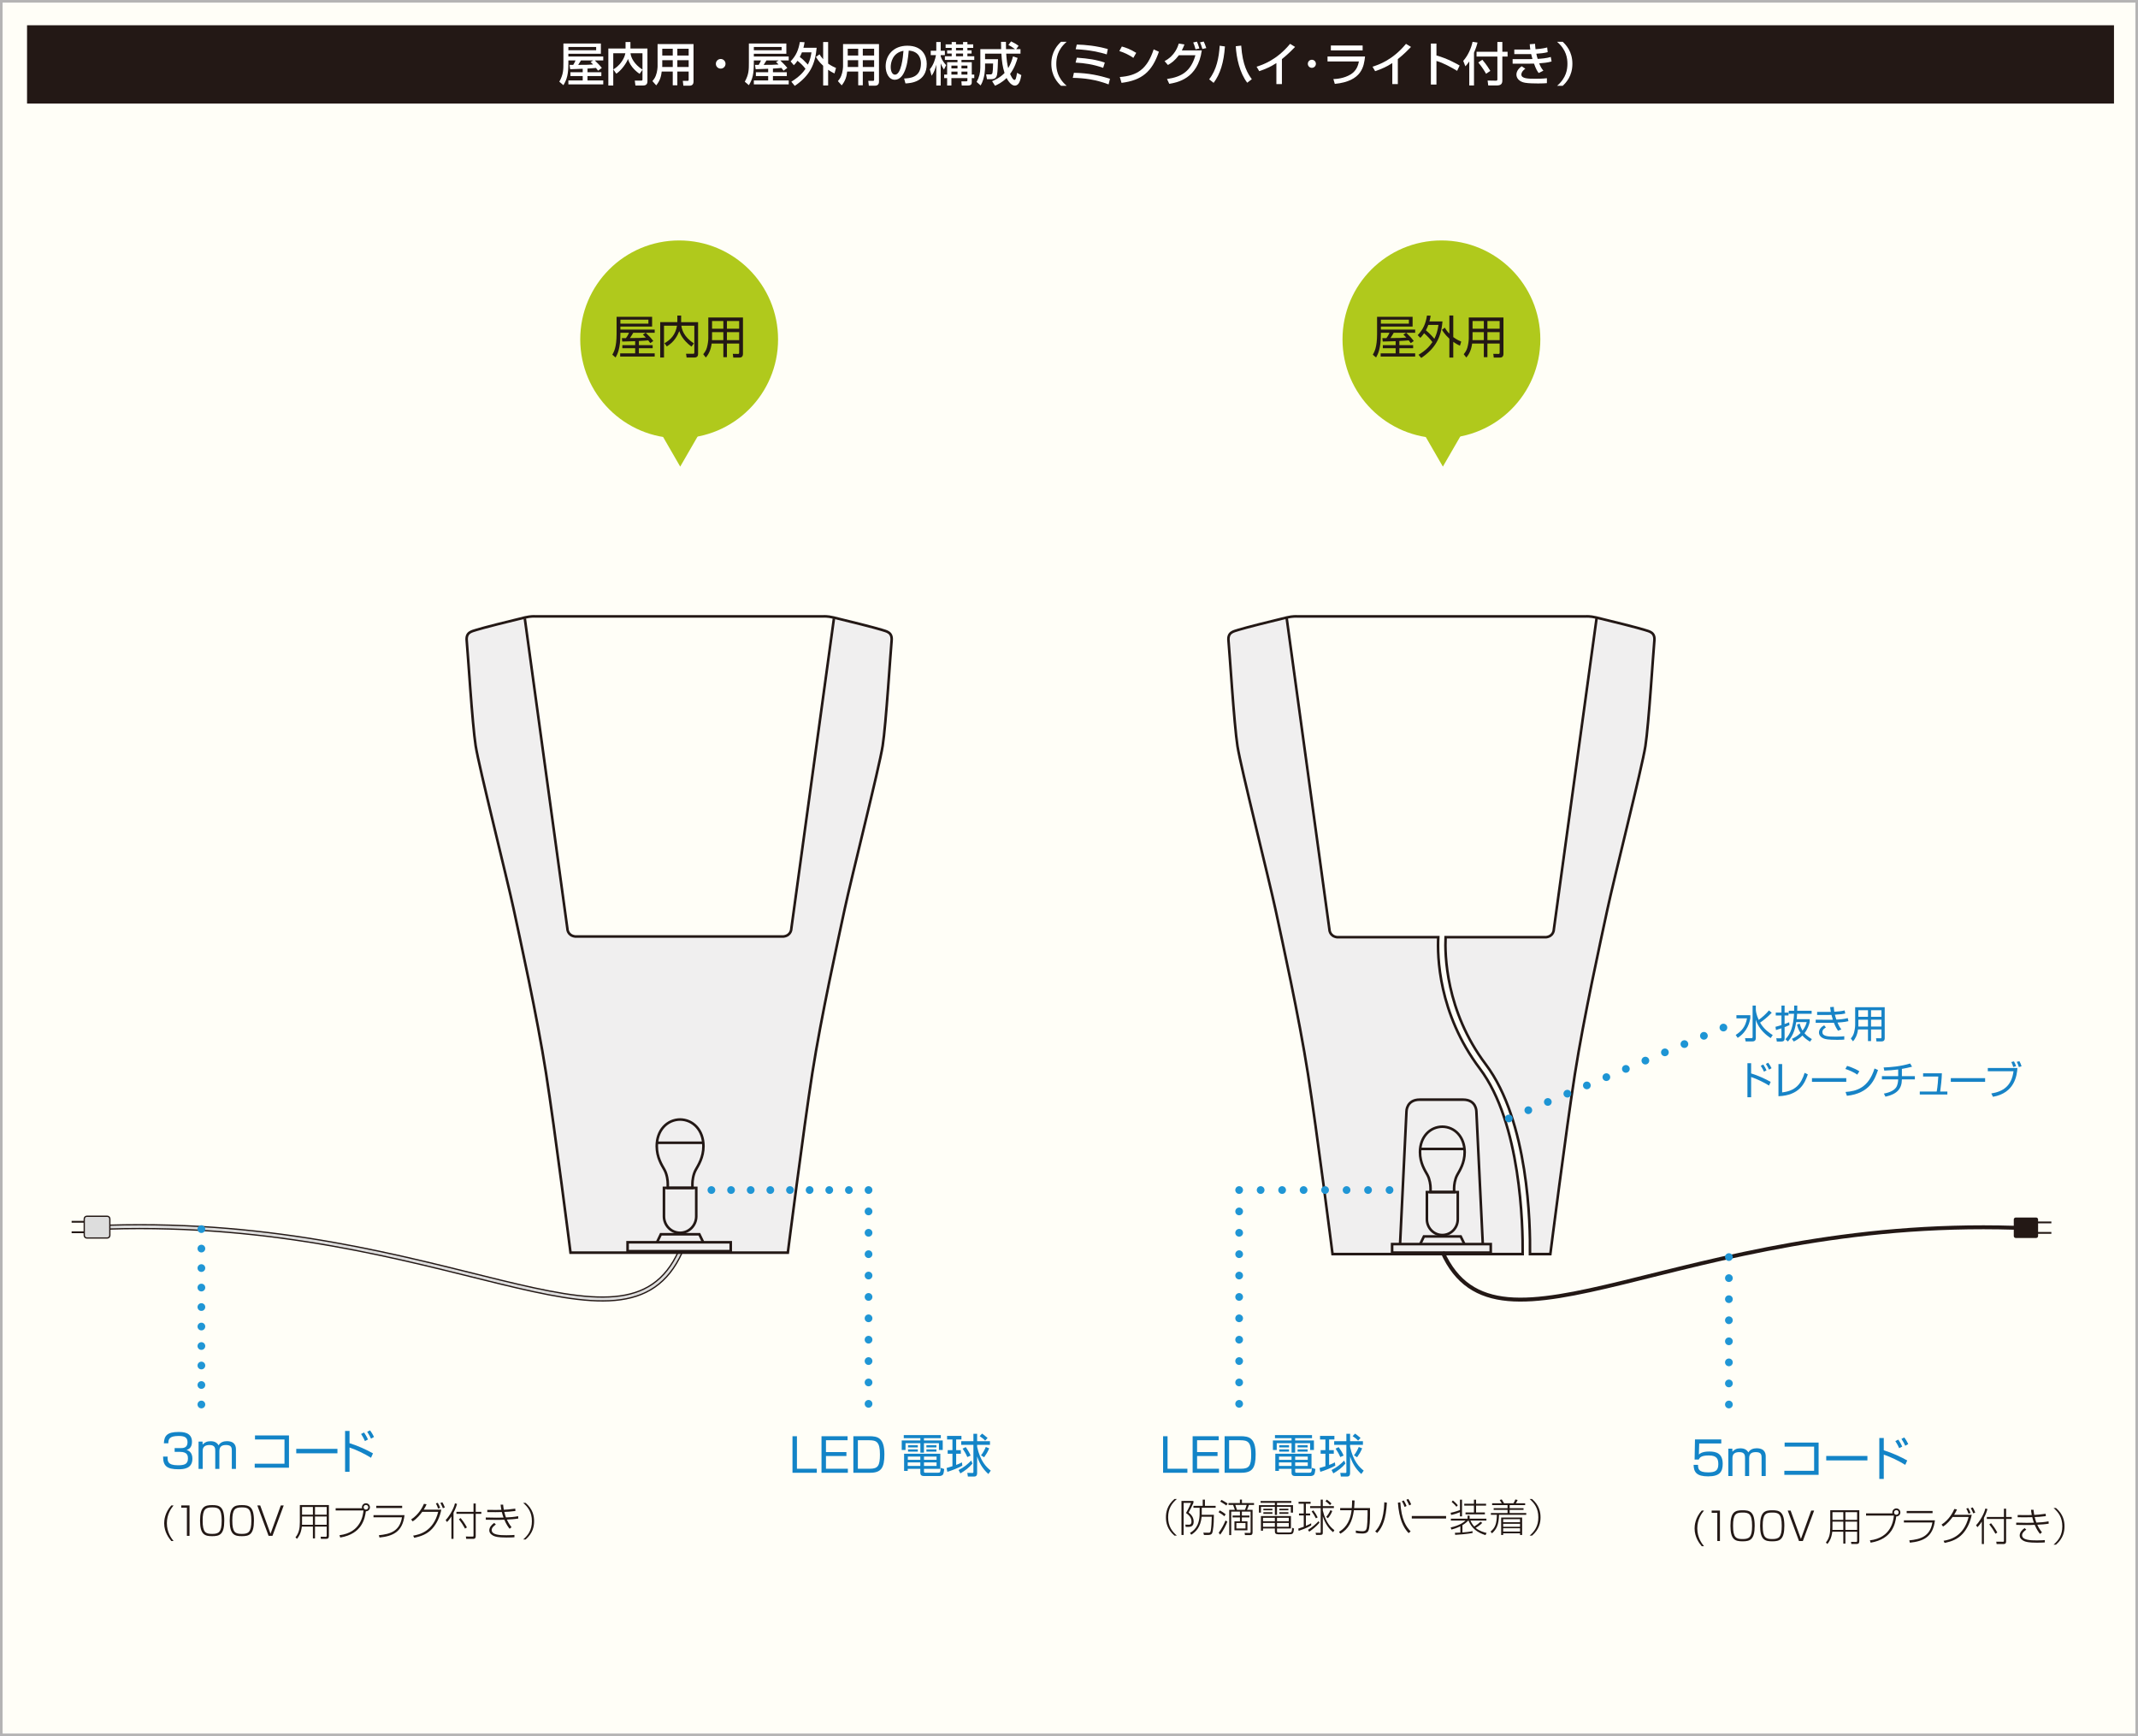 <?xml version="1.0" encoding="utf-8"?>
<!-- Generator: Adobe Illustrator 15.0.0, SVG Export Plug-In . SVG Version: 6.00 Build 0)  -->
<!DOCTYPE svg PUBLIC "-//W3C//DTD SVG 1.1//EN" "http://www.w3.org/Graphics/SVG/1.1/DTD/svg11.dtd">
<svg version="1.1" id="レイヤー_1" xmlns="http://www.w3.org/2000/svg" xmlns:xlink="http://www.w3.org/1999/xlink" x="0px"
	 y="0px" width="830px" height="674px" viewBox="0 0 830 674" enable-background="new 0 0 830 674" xml:space="preserve">
<rect x="0" y="0" width="830" height="674" fill="#333333" stroke="none"/>
<g>
	<rect x="0.5" y="0.5" fill="#FFFEF7" width="829" height="673"/>
	<path fill="#B5B4B4" d="M829,1v672H1V1H829 M830,0H0v674h830V0L830,0z"/>
</g>
<path fill="none" stroke="#231815" stroke-width="2" d="M42.032,476.404c130.759-3.973,200.473,57.502,222.147,9.461"/>
<path fill="none" stroke="#DDDDDD" d="M42.032,476.404c130.759-3.973,200.473,57.502,222.147,9.461"/>
<rect x="27.804" y="473.977" fill="#231815" width="7.602" height="0.705"/>
<rect x="27.804" y="478.041" fill="#231815" width="7.602" height="0.705"/>
<g>
	<path fill="none" stroke="#231815" stroke-miterlimit="10" d="M42.393,479.613c0,0.42-0.343,0.764-0.763,0.764h-7.913
		c-0.42,0-0.763-0.344-0.763-0.764v-6.418c0-0.42,0.343-0.764,0.763-0.764h7.913c0.42,0,0.763,0.344,0.763,0.764V479.613z"/>
	<path fill="#DDDDDD" d="M42.393,479.613c0,0.42-0.343,0.764-0.763,0.764h-7.913c-0.42,0-0.763-0.344-0.763-0.764v-6.418
		c0-0.42,0.343-0.764,0.763-0.764h7.913c0.42,0,0.763,0.344,0.763,0.764V479.613z"/>
</g>
<g>
	<path fill="#F0EFEF" d="M619.801,240.112l-16.582,120.704c0,0,0,2.652-3.01,3.029h-39.01c-0.309,6.459-0.059,28.596,15.574,49.344
		c16.633,22.076,17.348,62.199,17.189,73.68h7.9c0,0,6.07-47.779,9.537-69.938c3.477-22.137,10.008-51.684,12.6-63.826
		c2.596-12.152,13.477-55.165,14.764-63.426c1.301-8.26,3.115-37.275,3.477-40.836c0.361-3.438-1.912-3.688-3.9-4.33
		c-2.096-0.688-12.926-3.42-18.684-4.783c-2.416-0.57-3.891-0.438-3.891-0.438h-52.135h-8.086h-52.127c0,0-1.49-0.132-3.912,0.438
		c-5.744,1.363-16.57,4.096-18.684,4.783c-1.984,0.643-4.27,0.893-3.9,4.33c0.371,3.561,2.172,32.576,3.48,40.836
		c1.305,8.261,12.148,51.273,14.762,63.426c2.604,12.143,9.131,41.689,12.602,63.826c3.475,22.158,9.543,69.938,9.543,69.938h40.119
		h4.75h28.943c0.102-11.105-0.697-50.855-16.609-71.98c-16.244-21.564-16.537-44.002-16.162-51.043h-39.252
		c-3.004-0.377-3.004-3.029-3.004-3.029l-16.57-120.704"/>
</g>
<path fill="#F0EFEF" d="M342.238,244.501c-2.09-0.685-12.898-3.412-18.639-4.771c-0.029-0.007-0.055-0.011-0.084-0.018
	l-16.318,120.786c0,0,0,2.682-2.998,3.066h-80.935c-2.995-0.385-2.995-3.066-2.995-3.066L203.957,239.68
	c-0.081,0.018-0.154,0.03-0.238,0.05c-5.732,1.359-16.535,4.087-18.64,4.771c-1.984,0.642-4.262,0.892-3.894,4.325
	c0.372,3.553,2.165,32.496,3.471,40.738c1.302,8.248,12.125,51.162,14.729,63.289c2.6,12.113,9.105,41.588,12.573,63.678
	c3.471,22.111,9.524,69.781,9.524,69.781h40.027h4.742h39.596c0,0,6.055-47.67,9.518-69.781c3.463-22.09,9.98-51.564,12.566-63.678
	c2.592-12.127,13.445-55.041,14.729-63.289c1.303-8.242,3.107-37.186,3.471-40.738C346.49,245.393,344.226,245.143,342.238,244.501z
	"/>
<g>
	<g>
		<path fill="none" stroke="#231815" d="M267.7,239.292h52.011c0,0,1.475-0.132,3.889,0.438c5.74,1.359,16.549,4.087,18.64,4.771
			c1.988,0.642,4.251,0.892,3.892,4.325c-0.363,3.553-2.168,32.496-3.471,40.738c-1.283,8.248-12.137,51.162-14.729,63.289
			c-2.586,12.113-9.104,41.588-12.566,63.678c-3.463,22.111-9.518,69.781-9.518,69.781h-39.596h-4.742h-40.027
			c0,0-6.053-47.67-9.524-69.781c-3.467-22.09-9.973-51.564-12.573-63.678c-2.604-12.127-13.427-55.041-14.729-63.289
			c-1.307-8.242-3.1-37.186-3.471-40.738c-0.368-3.434,1.91-3.684,3.894-4.325c2.105-0.685,12.908-3.412,18.64-4.771
			c2.417-0.569,3.905-0.438,3.905-0.438h52.006H267.7z"/>
		<path fill="none" stroke="#231815" d="M323.744,240.111l-16.546,120.438c0,0,0,2.637-2.999,3.016h-80.935
			c-2.995-0.379-2.995-3.016-2.995-3.016l-16.535-120.438"/>
	</g>
	<g>
		<g>
			<rect x="243.638" y="482.279" fill="none" stroke="#231815" width="40.041" height="3.459"/>
		</g>
		<path fill="none" stroke="#231815" d="M259.24,461.18v-1.674c0-1.096-0.268-3.492-1.272-5.328
			c-1.013-1.822-3.006-4.818-3.006-9.221c0-6.098,3.952-10.342,9.194-10.342h-0.262c5.242,0,9.195,4.244,9.195,10.342
			c0,4.402-1.99,7.398-2.998,9.221c-1.013,1.836-1.283,4.232-1.283,5.328v1.674H259.24z"/>
		<path fill="none" stroke="#231815" d="M270.296,461.162v11.035c0,3.539-2.813,6.408-6.276,6.408l0,0
			c-3.46,0-6.263-2.869-6.263-6.408v-11.035H270.296z"/>
		<polyline fill="none" stroke="#231815" points="255.021,482.355 256.55,479.178 271.494,479.178 273.03,482.355 		"/>
		<line fill="none" stroke="#231815" x1="254.97" y1="443.656" x2="273.083" y2="443.656"/>
	</g>
</g>
<g>
	<g>
		<path fill="none" stroke="#231815" d="M619.801,240.112l-16.582,120.704c0,0,0,2.652-3.01,3.029h-39.01
			c-0.309,6.459-0.059,28.596,15.574,49.344c16.633,22.076,17.348,62.199,17.189,73.68h7.9c0,0,6.07-47.779,9.537-69.938
			c3.477-22.137,10.008-51.684,12.6-63.826c2.596-12.152,13.477-55.165,14.764-63.426c1.301-8.26,3.115-37.275,3.477-40.836
			c0.361-3.438-1.912-3.688-3.9-4.33c-2.096-0.688-12.926-3.42-18.684-4.783c-2.416-0.57-3.891-0.438-3.891-0.438h-52.135h-8.086
			h-52.127c0,0-1.49-0.132-3.912,0.438c-5.744,1.363-16.57,4.096-18.684,4.783c-1.984,0.643-4.27,0.893-3.9,4.33
			c0.371,3.561,2.172,32.576,3.48,40.836c1.305,8.261,12.148,51.273,14.762,63.426c2.604,12.143,9.131,41.689,12.602,63.826
			c3.475,22.158,9.543,69.938,9.543,69.938h40.119h4.75h28.943c0.102-11.105-0.697-50.855-16.609-71.98
			c-16.244-21.564-16.537-44.002-16.162-51.043h-39.252c-3.004-0.377-3.004-3.029-3.004-3.029l-16.57-120.704"/>
	</g>
	<g>
		<g>
			<rect x="540.436" y="482.99" fill="none" stroke="#231815" width="38.287" height="3.307"/>
		</g>
		<path fill="none" stroke="#231815" d="M555.354,462.803v-1.592c0-1.051-0.264-3.344-1.219-5.096
			c-0.969-1.742-2.873-4.609-2.873-8.82c0-5.824,3.773-9.887,8.795-9.887h-0.25c5.014,0,8.791,4.062,8.791,9.887
			c0,4.211-1.908,7.078-2.867,8.82c-0.965,1.752-1.229,4.045-1.229,5.096v1.592H555.354z"/>
		<path fill="none" stroke="#231815" d="M565.926,462.795v10.551c0,3.387-2.689,6.127-6,6.127l0,0c-3.311,0-5.986-2.74-5.986-6.127
			v-10.551H565.926z"/>
		<polyline fill="none" stroke="#231815" points="551.322,483.059 552.779,480.02 567.068,480.02 568.537,483.059 		"/>
		<line fill="none" stroke="#231815" x1="551.27" y1="446.051" x2="568.584" y2="446.051"/>
	</g>
	<path fill="none" stroke="#231815" d="M575.643,483.059l-2.49-51.607c0,0,0.004-4.543-5.162-4.543c-3.973,0-8.639,0-8.639,0h0.459
		c0,0-4.67,0-8.639,0c-5.166,0-5.162,4.543-5.162,4.543l-2.49,51.607"/>
</g>
<g>
	<g>
		<path fill="none" stroke="#231815" stroke-width="1.527" d="M782.137,476.648c-130.76-3.975-200.473,57.502-222.146,9.461"/>
		<g>
			<path fill="#231815" d="M781.775,479.857c0,0.42,0.344,0.764,0.764,0.764h7.912c0.42,0,0.764-0.344,0.764-0.764v-6.42
				c0-0.42-0.344-0.764-0.764-0.764h-7.912c-0.42,0-0.764,0.344-0.764,0.764V479.857z"/>
		</g>
		<rect x="788.764" y="474.221" fill="#231815" width="7.602" height="0.705"/>
		<rect x="788.764" y="478.283" fill="#231815" width="7.602" height="0.705"/>
	</g>
</g>
<g>
	<g>
		<path fill="#1384C7" d="M65.06,565.49c-0.036,1.675-0.072,3.367,3.979,3.367c2.251,0,3.925-0.271,3.925-2.611
			c0-0.918-0.054-2.593-3.043-2.593h-2.125v-1.458h2.143c1.081,0,2.863,0,2.863-2.287c0-1.962-1.314-2.431-3.475-2.431
			c-3.673,0-3.961,1.333-3.979,2.845h-1.729c0.126-2.935,1.296-4.393,5.654-4.393c1.53,0,5.257,0,5.257,3.816
			c0,2.558-1.603,2.989-2.106,3.134c0.558,0.197,2.269,0.773,2.269,3.402c0,3.962-3.493,4.124-5.438,4.124
			c-4.538,0-5.942-1.351-5.942-4.916H65.06z"/>
		<path fill="#1384C7" d="M78.631,559.656l0.036,1.171c0.738-0.828,1.657-1.314,3.079-1.314c1.513,0,2.485,0.522,3.115,1.603
			c0.612-1.135,1.873-1.621,3.187-1.621c3.547,0,3.547,2.449,3.547,3.313v7.454h-1.603v-7.112c0-0.972-0.054-2.16-2.215-2.16
			c-1.729,0-2.611,0.63-2.611,2.395v6.878h-1.603v-6.878c0-1.026,0-2.395-2.214-2.395c-1.495,0-2.665,0.521-2.665,2.286v6.986
			h-1.603v-10.605H78.631z"/>
		<path fill="#1384C7" d="M112.187,557.28v12.531H98.881v-1.566h11.56v-9.398H98.989v-1.566H112.187z"/>
		<path fill="#1384C7" d="M130.997,562.483v1.729h-15.989v-1.729H130.997z"/>
		<path fill="#1384C7" d="M135.693,555.516v4.771c3.241,0.972,6.626,2.557,9.11,3.942l-0.774,1.711
			c-2.557-1.585-5.582-3.043-8.336-3.979v9.436h-1.729v-15.881H135.693z M141.67,559.459c-0.198-0.469-0.612-1.387-1.495-2.755
			l1.152-0.576c0.216,0.323,0.973,1.422,1.531,2.719L141.67,559.459z M144.029,558.522c-0.36-0.792-0.756-1.566-1.477-2.665
			l1.098-0.559c0.738,0.99,1.225,1.891,1.549,2.558L144.029,558.522z"/>
	</g>
</g>
<g>
	<path fill="#231815" d="M67.383,584.442c-0.93,1.14-2.595,3.39-2.595,6.899c0,3.615,1.77,5.91,2.595,6.93h-0.87
		c-0.885-1.05-2.775-3.435-2.775-6.899c0-1.14,0.225-4.125,2.775-6.93H67.383z"/>
	<path fill="#231815" d="M73.577,584.442v11.819h-1.02v-10.935h-2.19v-0.885H73.577z"/>
	<path fill="#231815" d="M87.067,590.352c0,5.445-1.86,6.03-4.695,6.03c-2.805,0-4.71-0.54-4.71-6.03c0-5.475,1.89-6.029,4.71-6.029
		C85.132,584.322,87.067,584.817,87.067,590.352z M78.668,590.337c0,4.665,1.215,5.16,3.72,5.16c2.52,0,3.675-0.646,3.675-5.115
		c0-4.77-1.32-5.175-3.705-5.175C79.763,585.207,78.668,585.882,78.668,590.337z"/>
	<path fill="#231815" d="M98.583,590.352c0,5.445-1.86,6.03-4.695,6.03c-2.805,0-4.71-0.54-4.71-6.03c0-5.475,1.89-6.029,4.71-6.029
		C96.647,584.322,98.583,584.817,98.583,590.352z M90.183,590.337c0,4.665,1.215,5.16,3.72,5.16c2.52,0,3.675-0.646,3.675-5.115
		c0-4.77-1.32-5.175-3.705-5.175C91.278,585.207,90.183,585.882,90.183,590.337z"/>
	<path fill="#231815" d="M101.014,584.442l4.005,11.01l3.99-11.01h1.14l-4.38,11.819h-1.5l-4.38-11.819H101.014z"/>
	<path fill="#231815" d="M127.685,596.187c0,0.811-0.21,1.23-1.035,1.23h-2.07l-0.105-0.825l2.025,0.03c0.33,0,0.33-0.315,0.33-0.45
		v-3.51h-4.545v4.59h-0.81v-4.59h-4.29c-0.3,2.564-1.125,3.824-1.89,4.755l-0.585-0.57c1.29-1.635,1.695-3.33,1.695-5.895v-6.645
		h11.28V596.187z M117.26,590.802c0,0.465,0,0.766-0.015,1.155h4.229v-3.21h-4.215V590.802z M121.475,585.058h-4.215v2.984h4.215
		V585.058z M126.83,585.058h-4.545v2.984h4.545V585.058z M126.83,588.747h-4.545v3.21h4.545V588.747z"/>
	<path fill="#231815" d="M131.788,596.007c8.339-1.035,9.12-7.725,9.33-9.614h-10.815v-0.855h10.245
		c-0.03-0.09-0.045-0.18-0.045-0.36c0-0.915,0.735-1.574,1.56-1.574c0.87,0,1.56,0.689,1.56,1.56c0,0.81-0.63,1.56-1.59,1.56
		c-0.39,2.686-1.38,8.745-9.944,10.185L131.788,596.007z M141.163,585.162c0,0.495,0.405,0.9,0.9,0.9c0.51,0,0.9-0.42,0.9-0.9
		c0-0.51-0.405-0.9-0.9-0.9C141.583,584.262,141.163,584.652,141.163,585.162z"/>
	<path fill="#231815" d="M157.042,588.222c-0.75,6.525-4.53,8.146-9.72,8.685l-0.24-0.899c4.305-0.42,8.085-1.485,8.97-6.944
		h-11.055v-0.841H157.042z M156.126,584.592v0.855h-10.05v-0.855H156.126z"/>
	<path fill="#231815" d="M159.614,589.887c3.045-1.979,4.455-4.875,4.965-6.06l1.02,0.165c-0.24,0.555-0.495,1.17-1.11,2.1h6.84
		c-0.555,2.715-1.665,5.311-3.525,7.365c-1.95,2.13-4.26,2.97-7.005,3.555l-0.405-0.84c2.37-0.405,7.785-1.53,9.719-9.24h-6.194
		c-0.765,1.021-2.085,2.716-3.72,3.705L159.614,589.887z M170.084,585.657c-0.36-0.99-0.6-1.5-0.87-1.995l0.735-0.225
		c0.39,0.614,0.75,1.455,0.93,1.949L170.084,585.657z M171.929,585.522c-0.09-0.226-0.6-1.471-0.96-2.04l0.765-0.255
		c0.255,0.435,0.72,1.319,0.96,1.995L171.929,585.522z"/>
	<path fill="#231815" d="M176.055,597.432h-0.81v-8.729c-0.81,1.29-1.41,1.89-1.695,2.189l-0.555-0.75
		c1.26-1.26,3.075-4.17,3.63-6.51l0.81,0.226c-0.18,0.615-0.51,1.77-1.38,3.435V597.432z M184.679,583.707v3.225h2.175v0.766h-2.175
		v8.624c0,0.45-0.03,1.11-1.005,1.11h-2.685l-0.135-0.915l2.565,0.03c0.24,0,0.405,0,0.405-0.405v-8.444h-6.63v-0.766h6.63v-3.225
		H184.679z M178.83,589.347c0.675,0.811,1.545,1.98,2.43,3.615l-0.72,0.479c-0.975-1.694-1.32-2.249-2.385-3.63L178.83,589.347z"/>
	<path fill="#231815" d="M195.316,584.143c0.06,0.524,0.105,1.109,0.27,1.979c0.78-0.03,2.475-0.135,4.44-0.435l0.075,0.915
		c-2.04,0.284-3.27,0.329-4.334,0.359c0.27,1.08,0.48,1.695,0.66,2.146c1.425-0.045,3.33-0.181,4.725-0.495l0.06,0.915
		c-1.125,0.21-3.255,0.375-4.44,0.404c0.69,1.516,1.41,2.431,1.815,2.971l-0.75,0.6c-0.45-0.555-1.26-1.605-2.055-3.525
		c-1.545,0.061-1.965,0.091-3.045,0.075l-4.14-0.06v-0.87l4.125,0.075c0.57,0.015,1.665,0,2.745-0.045
		c-0.315-0.855-0.42-1.261-0.645-2.146c-1.155,0.045-1.935,0.045-2.385,0.045l-3.27-0.015v-0.87l3.18,0.03
		c1.155,0.015,2.235-0.045,2.295-0.045c-0.18-0.84-0.255-1.5-0.3-2.01H195.316z M192.496,591.852c-0.75,0.511-1.62,1.275-1.62,2.146
		c0,1.935,3.33,2.024,5.715,2.024c1.74,0,2.535-0.075,3.12-0.12v0.9c-0.57,0.045-1.275,0.104-3.105,0.104
		c-3.375,0-4.305-0.359-4.92-0.614c-0.42-0.181-1.74-0.855-1.74-2.16c0-1.229,0.915-2.205,1.905-2.895L192.496,591.852z"/>
	<path fill="#231815" d="M204.046,583.452c2.85,2.46,3.3,5.145,3.3,7.109c0,1.966-0.45,4.65-3.3,7.11h-0.945
		c1.905-1.65,3.39-3.66,3.39-7.11c0-3.449-1.485-5.459-3.39-7.109H204.046z"/>
</g>
<g>
	<g>
		<path fill="#1384C7" d="M668.223,558.831v1.566h-8.57l-0.127,4.285c0.504-0.432,1.351-1.17,4.069-1.17
			c2.575,0,5.186,0.666,5.186,4.789c0,3.025-1.116,4.862-5.671,4.862c-4.43,0-5.564-1.603-5.637-4.466h1.729
			c0.019,1.423,0.037,2.917,3.926,2.917c2.736,0,3.943-0.685,3.943-3.133c0-1.927-0.396-3.439-3.691-3.439
			c-2.917,0-3.493,0.774-3.889,1.585h-1.621l0.145-7.797H668.223z"/>
		<path fill="#1384C7" d="M672.512,562.414l0.036,1.171c0.738-0.828,1.657-1.314,3.079-1.314c1.513,0,2.484,0.522,3.115,1.603
			c0.611-1.135,1.872-1.621,3.187-1.621c3.548,0,3.548,2.449,3.548,3.313v7.454h-1.604v-7.112c0-0.972-0.054-2.16-2.215-2.16
			c-1.729,0-2.61,0.63-2.61,2.395v6.878h-1.603v-6.878c0-1.026,0-2.395-2.215-2.395c-1.494,0-2.664,0.521-2.664,2.286v6.986h-1.604
			v-10.605H672.512z"/>
		<path fill="#1384C7" d="M706.01,560.038v12.531h-13.306v-1.566h11.56v-9.398h-11.451v-1.566H706.01z"/>
		<path fill="#1384C7" d="M724.955,565.241v1.729h-15.988v-1.729H724.955z"/>
		<path fill="#1384C7" d="M731.307,558.273v4.771c3.241,0.972,6.627,2.557,9.111,3.942l-0.774,1.711
			c-2.557-1.585-5.582-3.043-8.337-3.979v9.436h-1.729v-15.881H731.307z M737.285,562.217c-0.198-0.469-0.613-1.387-1.495-2.755
			l1.152-0.576c0.216,0.323,0.973,1.422,1.53,2.719L737.285,562.217z M739.644,561.28c-0.36-0.792-0.757-1.566-1.477-2.665
			l1.099-0.559c0.738,0.99,1.225,1.891,1.549,2.558L739.644,561.28z"/>
	</g>
</g>
<g>
	<path fill="#231815" d="M661.508,586.442c-0.93,1.14-2.596,3.39-2.596,6.899c0,3.615,1.771,5.91,2.596,6.93h-0.87
		c-0.886-1.05-2.774-3.435-2.774-6.899c0-1.14,0.225-4.125,2.774-6.93H661.508z"/>
	<path fill="#231815" d="M667.701,586.442v11.819h-1.02v-10.935h-2.19v-0.885H667.701z"/>
	<path fill="#231815" d="M681.191,592.352c0,5.445-1.859,6.03-4.695,6.03c-2.805,0-4.709-0.54-4.709-6.03
		c0-5.475,1.89-6.029,4.709-6.029C679.256,586.322,681.191,586.817,681.191,592.352z M672.792,592.337c0,4.665,1.215,5.16,3.72,5.16
		c2.52,0,3.675-0.646,3.675-5.115c0-4.77-1.319-5.175-3.705-5.175C673.887,587.207,672.792,587.882,672.792,592.337z"/>
	<path fill="#231815" d="M692.707,592.352c0,5.445-1.86,6.03-4.695,6.03c-2.805,0-4.71-0.54-4.71-6.03
		c0-5.475,1.89-6.029,4.71-6.029C690.771,586.322,692.707,586.817,692.707,592.352z M684.307,592.337c0,4.665,1.215,5.16,3.721,5.16
		c2.52,0,3.674-0.646,3.674-5.115c0-4.77-1.319-5.175-3.705-5.175C685.402,587.207,684.307,587.882,684.307,592.337z"/>
	<path fill="#231815" d="M695.139,586.442l4.004,11.01l3.99-11.01h1.141l-4.381,11.819h-1.5l-4.379-11.819H695.139z"/>
	<path fill="#231815" d="M721.809,598.187c0,0.811-0.209,1.23-1.035,1.23h-2.069l-0.104-0.825l2.024,0.03
		c0.33,0,0.33-0.315,0.33-0.45v-3.51h-4.545v4.59h-0.81v-4.59h-4.29c-0.3,2.564-1.125,3.824-1.89,4.755l-0.586-0.57
		c1.291-1.635,1.695-3.33,1.695-5.895v-6.645h11.279V598.187z M711.385,592.802c0,0.465,0,0.766-0.016,1.155h4.23v-3.21h-4.215
		V592.802z M715.6,587.058h-4.215v2.984h4.215V587.058z M720.954,587.058h-4.545v2.984h4.545V587.058z M720.954,590.747h-4.545v3.21
		h4.545V590.747z"/>
	<path fill="#231815" d="M725.912,598.007c8.34-1.035,9.119-7.725,9.33-9.614h-10.815v-0.855h10.245
		c-0.03-0.09-0.045-0.18-0.045-0.36c0-0.915,0.734-1.574,1.56-1.574c0.87,0,1.56,0.689,1.56,1.56c0,0.81-0.63,1.56-1.59,1.56
		c-0.39,2.686-1.38,8.745-9.944,10.185L725.912,598.007z M735.287,587.162c0,0.495,0.404,0.9,0.899,0.9c0.51,0,0.899-0.42,0.899-0.9
		c0-0.51-0.404-0.9-0.899-0.9C735.707,586.262,735.287,586.652,735.287,587.162z"/>
	<path fill="#231815" d="M751.166,590.222c-0.75,6.525-4.53,8.146-9.721,8.685l-0.24-0.899c4.306-0.42,8.086-1.485,8.971-6.944
		h-11.055v-0.841H751.166z M750.25,586.592v0.855h-10.049v-0.855H750.25z"/>
	<path fill="#231815" d="M753.738,591.887c3.045-1.979,4.455-4.875,4.965-6.06l1.02,0.165c-0.239,0.555-0.494,1.17-1.109,2.1h6.84
		c-0.555,2.715-1.665,5.311-3.525,7.365c-1.949,2.13-4.26,2.97-7.004,3.555l-0.405-0.84c2.37-0.405,7.784-1.53,9.72-9.24h-6.195
		c-0.765,1.021-2.084,2.716-3.72,3.705L753.738,591.887z M764.208,587.657c-0.36-0.99-0.601-1.5-0.87-1.995l0.735-0.225
		c0.39,0.614,0.749,1.455,0.93,1.949L764.208,587.657z M766.053,587.522c-0.09-0.226-0.6-1.471-0.96-2.04l0.765-0.255
		c0.256,0.435,0.721,1.319,0.961,1.995L766.053,587.522z"/>
	<path fill="#231815" d="M770.179,599.432h-0.81v-8.729c-0.811,1.29-1.41,1.89-1.695,2.189l-0.555-0.75
		c1.26-1.26,3.074-4.17,3.629-6.51l0.811,0.226c-0.18,0.615-0.51,1.77-1.38,3.435V599.432z M778.803,585.707v3.225h2.176v0.766
		h-2.176v8.624c0,0.45-0.029,1.11-1.004,1.11h-2.686l-0.135-0.915l2.564,0.03c0.24,0,0.405,0,0.405-0.405v-8.444h-6.63v-0.766h6.63
		v-3.225H778.803z M772.953,591.347c0.676,0.811,1.545,1.98,2.43,3.615l-0.719,0.479c-0.976-1.694-1.32-2.249-2.386-3.63
		L772.953,591.347z"/>
	<path fill="#231815" d="M789.439,586.143c0.061,0.524,0.105,1.109,0.271,1.979c0.78-0.03,2.476-0.135,4.44-0.435l0.074,0.915
		c-2.039,0.284-3.27,0.329-4.334,0.359c0.27,1.08,0.479,1.695,0.659,2.146c1.425-0.045,3.33-0.181,4.726-0.495l0.06,0.915
		c-1.125,0.21-3.255,0.375-4.44,0.404c0.69,1.516,1.41,2.431,1.815,2.971l-0.75,0.6c-0.45-0.555-1.261-1.605-2.056-3.525
		c-1.545,0.061-1.965,0.091-3.045,0.075l-4.139-0.06v-0.87l4.125,0.075c0.569,0.015,1.664,0,2.744-0.045
		c-0.314-0.855-0.42-1.261-0.645-2.146c-1.155,0.045-1.936,0.045-2.385,0.045l-3.271-0.015v-0.87l3.181,0.03
		c1.154,0.015,2.234-0.045,2.295-0.045c-0.181-0.84-0.256-1.5-0.301-2.01H789.439z M786.62,593.852
		c-0.75,0.511-1.62,1.275-1.62,2.146c0,1.935,3.33,2.024,5.715,2.024c1.74,0,2.535-0.075,3.12-0.12v0.9
		c-0.57,0.045-1.274,0.104-3.104,0.104c-3.375,0-4.305-0.359-4.92-0.614c-0.42-0.181-1.74-0.855-1.74-2.16
		c0-1.229,0.915-2.205,1.904-2.895L786.62,593.852z"/>
	<path fill="#231815" d="M798.17,585.452c2.85,2.46,3.301,5.145,3.301,7.109c0,1.966-0.451,4.65-3.301,7.11h-0.945
		c1.906-1.65,3.391-3.66,3.391-7.11c0-3.449-1.484-5.459-3.391-7.109H798.17z"/>
</g>
<g>
	<path fill="#1384C7" d="M309.384,557.573v12.622h7.706v1.566h-9.435v-14.188H309.384z"/>
	<path fill="#1384C7" d="M329.042,557.573v1.566h-8.391v4.592h7.94v1.53h-7.94v4.934h8.499v1.566h-10.227v-14.188H329.042z"/>
	<path fill="#1384C7" d="M337.411,557.573c3.295,0,5.923,0.559,5.923,7.059c0,5.167-1.224,7.13-5.509,7.13h-6.536v-14.188H337.411z
		 M333.036,559.14v11.056h4.664c3.133,0,3.907-1.152,3.907-5.546c0-4.897-1.368-5.51-4.177-5.51H333.036z"/>
	<path fill="#1384C7" d="M365.241,558.33h-6.554v0.882h7.292v3.709h-1.477v-2.646h-5.815v3.673h-1.387v-3.673h-5.762v2.646h-1.476
		v-3.709h7.238v-0.882h-6.446v-1.188h14.386V558.33z M365.043,570.249h-6.338v0.937c0,0.396,0,0.559,0.576,0.559h4.879
		c0.792,0,0.936-0.162,1.026-1.891l1.368,0.45c-0.072,0.756-0.216,1.656-0.414,2.034c-0.306,0.63-1.278,0.702-1.458,0.702h-5.78
		c-0.72,0-1.62-0.054-1.62-1.278v-1.513h-4.897v0.792h-1.405v-6.661h14.062V570.249z M357.283,567.746h-4.897v1.369h4.897V567.746z
		 M357.283,565.478h-4.844v1.261h4.844V565.478z M356.311,561.085v0.828h-3.799v-0.828H356.311z M356.311,562.705v0.864h-3.799
		v-0.864H356.311z M363.585,565.478h-4.879v1.261h4.879V565.478z M363.585,567.746h-4.879v1.369h4.879V567.746z M363.531,561.085
		v0.828h-3.889v-0.828H363.531z M363.531,562.705v0.864h-3.889v-0.864H363.531z"/>
	<path fill="#1384C7" d="M373.59,569.007c-1.278,0.774-4.285,1.963-5.815,2.395l-0.306-1.477c0.612-0.162,1.278-0.359,2.287-0.702
		v-4.843h-1.854v-1.387h1.854v-4.159h-2.088v-1.387h5.582v1.387h-2.053v4.159h1.818v1.387h-1.818v4.339
		c0.756-0.27,1.458-0.559,2.25-0.99L373.59,569.007z M372.132,570.699c2.107-1.044,3.475-2.215,4.916-3.673l0.468,1.17
		c-1.278,1.585-2.953,2.791-4.681,3.817L372.132,570.699z M379.334,556.637v2.863h4.988v1.423h-4.988v0.773
		c1.207,5.564,3.583,7.887,5.294,9.237l-0.937,1.314c-2.484-2.251-3.565-4.556-4.357-6.807v6.429c0,0.378,0,1.368-1.17,1.368h-2.413
		l-0.234-1.423l1.999,0.019c0.234,0,0.378-0.072,0.378-0.36v-10.551h-4.735V559.5h4.735v-2.863H379.334z M375.535,565.676
		c-0.468-1.134-1.17-2.341-1.836-3.277l1.206-0.594c0.594,0.792,1.495,2.215,1.909,3.277L375.535,565.676z M382.449,559.284
		c-0.612-0.666-1.44-1.297-2.125-1.729l0.918-0.99c0.342,0.233,1.062,0.702,2.161,1.692L382.449,559.284z M380.847,564.992
		c0.918-1.135,1.566-2.521,1.854-3.241l1.314,0.54c-0.63,1.494-1.08,2.196-1.962,3.457L380.847,564.992z"/>
</g>
<g>
	<g>
		<path fill="#1384C7" d="M453.257,557.573v12.622h7.706v1.566h-9.435v-14.188H453.257z"/>
		<path fill="#1384C7" d="M473.117,557.573v1.566h-8.391v4.592h7.939v1.53h-7.939v4.934h8.498v1.566h-10.227v-14.188H473.117z"/>
		<path fill="#1384C7" d="M481.532,557.573c3.296,0,5.924,0.559,5.924,7.059c0,5.167-1.224,7.13-5.509,7.13h-6.537v-14.188H481.532z
			 M477.157,559.14v11.056h4.663c3.133,0,3.907-1.152,3.907-5.546c0-4.897-1.368-5.51-4.177-5.51H477.157z"/>
		<path fill="#1384C7" d="M509.347,558.33h-6.554v0.882h7.292v3.709h-1.477v-2.646h-5.815v3.673h-1.387v-3.673h-5.762v2.646h-1.477
			v-3.709h7.238v-0.882h-6.445v-1.188h14.386V558.33z M509.148,570.249h-6.338v0.937c0,0.396,0,0.559,0.576,0.559h4.88
			c0.792,0,0.937-0.162,1.026-1.891l1.368,0.45c-0.071,0.756-0.216,1.656-0.414,2.034c-0.306,0.63-1.278,0.702-1.458,0.702h-5.78
			c-0.72,0-1.62-0.054-1.62-1.278v-1.513h-4.897v0.792h-1.405v-6.661h14.062V570.249z M501.389,567.746h-4.897v1.369h4.897V567.746z
			 M501.389,565.478h-4.844v1.261h4.844V565.478z M500.416,561.085v0.828h-3.799v-0.828H500.416z M500.416,562.705v0.864h-3.799
			v-0.864H500.416z M507.69,565.478h-4.88v1.261h4.88V565.478z M507.69,567.746h-4.88v1.369h4.88V567.746z M507.637,561.085v0.828
			h-3.89v-0.828H507.637z M507.637,562.705v0.864h-3.89v-0.864H507.637z"/>
		<path fill="#1384C7" d="M518.378,569.007c-1.278,0.774-4.285,1.963-5.815,2.395l-0.307-1.477c0.613-0.162,1.279-0.359,2.287-0.702
			v-4.843h-1.854v-1.387h1.854v-4.159h-2.089v-1.387h5.582v1.387h-2.053v4.159h1.818v1.387h-1.818v4.339
			c0.757-0.27,1.458-0.559,2.251-0.99L518.378,569.007z M516.92,570.699c2.106-1.044,3.475-2.215,4.915-3.673l0.468,1.17
			c-1.277,1.585-2.952,2.791-4.681,3.817L516.92,570.699z M524.122,556.637v2.863h4.987v1.423h-4.987v0.773
			c1.206,5.564,3.583,7.887,5.294,9.237l-0.938,1.314c-2.484-2.251-3.564-4.556-4.356-6.807v6.429c0,0.378,0,1.368-1.171,1.368
			h-2.412l-0.234-1.423l1.998,0.019c0.234,0,0.379-0.072,0.379-0.36v-10.551h-4.736V559.5h4.736v-2.863H524.122z M520.322,565.676
			c-0.468-1.134-1.17-2.341-1.836-3.277l1.206-0.594c0.595,0.792,1.495,2.215,1.909,3.277L520.322,565.676z M527.236,559.284
			c-0.611-0.666-1.439-1.297-2.124-1.729l0.918-0.99c0.343,0.233,1.062,0.702,2.161,1.692L527.236,559.284z M525.635,564.992
			c0.918-1.135,1.566-2.521,1.854-3.241l1.314,0.54c-0.63,1.494-1.08,2.196-1.962,3.457L525.635,564.992z"/>
	</g>
	<g>
		<path fill="#231815" d="M456.876,581.952c-1.905,1.65-3.39,3.66-3.39,7.109c0,3.45,1.484,5.46,3.39,7.11h-0.944
			c-2.85-2.46-3.301-5.145-3.301-7.11c0-1.965,0.451-4.649,3.301-7.109H456.876z"/>
		<path fill="#231815" d="M463.312,582.702v0.735c-0.479,1.154-1.319,2.805-1.875,3.765c0.524,0.405,1.965,1.515,1.965,3.555
			c0,1.815-1.155,2.01-1.95,2.01h-1.154l-0.135-0.87l1.379,0.03c0.84,0.015,1.006-0.63,1.006-1.2c0-1.47-0.795-2.399-2.131-3.345
			c1.021-1.649,1.846-3.659,1.951-3.915h-2.865v12.45h-0.84v-13.215H463.312z M461.961,595.122c1.261-0.766,3.75-2.34,3.75-7.59
			v-2.175h-2.399v-0.75h3.6v-2.415h0.854v2.415h4.156v0.75h-5.385v2.729h4.709c0,1.155-0.015,4.155-0.449,6.33
			c-0.181,0.899-0.346,1.5-1.86,1.5h-1.545l-0.24-0.9l1.935,0.03c0.586,0.015,0.78-0.061,0.93-0.78
			c0.226-1.005,0.375-3.66,0.406-5.43h-3.931c-0.405,4.11-2.295,5.865-4.02,6.975L461.961,595.122z"/>
		<path fill="#231815" d="M475.299,588.642c-0.631-0.614-1.695-1.26-2.236-1.56l0.451-0.705c0.404,0.21,1.26,0.66,2.31,1.515
			L475.299,588.642z M473.108,595.092c1.26-1.785,1.995-3.225,2.655-4.814l0.705,0.479c-0.451,1.185-1.591,3.524-2.761,5.04
			L473.108,595.092z M476.078,584.472c-0.825-0.645-1.95-1.274-2.355-1.499l0.465-0.676c0.586,0.271,1.966,1.08,2.4,1.396
			L476.078,584.472z M477.203,595.962v-9.81h2.189c-0.345-1.021-0.39-1.141-0.689-1.905h-1.785v-0.72h4.425v-1.365h0.795v1.365
			h4.694v0.72h-1.979c-0.255,0.765-0.524,1.425-0.735,1.905h2.146v8.654c0,0.705-0.104,1.155-1.035,1.155h-1.92l-0.135-0.87
			l1.86,0.045c0.375,0.015,0.465-0.12,0.465-0.45v-7.845h-3.391v1.53h2.926v0.72h-2.926v1.53h2.16v3.479h-5.039v-3.479h2.129v-1.53
			h-2.85v-0.72h2.85v-1.53h-3.39v9.12H477.203z M483.308,586.152c0.24-0.556,0.405-0.99,0.675-1.905h-4.424
			c0.435,1.23,0.479,1.365,0.645,1.905H483.308z M483.518,591.267h-3.539v2.13h3.539V591.267z"/>
		<path fill="#231815" d="M501.312,583.438h-5.565v0.899h6.21v2.91h-0.84v-2.265h-5.37v3.135h-0.825v-3.135h-5.399v2.265h-0.795
			v-2.91h6.194v-0.899h-5.534v-0.721h11.925V583.438z M501.162,593.396h-5.415v1.005c0,0.391,0.015,0.54,0.601,0.54h4.125
			c0.854,0,1.064,0,1.154-1.83l0.734,0.315c-0.209,2.085-0.539,2.22-1.874,2.22h-4.351c-0.944,0-1.215-0.45-1.215-1.14v-1.11h-4.604
			v0.855h-0.81v-5.67h11.654V593.396z M494.922,589.257h-4.604v1.335h4.604V589.257z M494.922,591.237h-4.604v1.484h4.604V591.237z
			 M493.978,585.732v0.6h-3.524v-0.6H493.978z M493.978,587.097v0.615h-3.524v-0.615H493.978z M500.322,589.257h-4.575v1.335h4.575
			V589.257z M500.322,591.237h-4.575v1.484h4.575V591.237z M500.172,585.732v0.6h-3.51v-0.6H500.172z M500.172,587.097v0.615h-3.51
			v-0.615H500.172z"/>
		<path fill="#231815" d="M509.014,592.212c-1.65,1.035-4.125,1.859-4.86,2.1l-0.165-0.854c0.391-0.12,0.795-0.24,2.145-0.735
			v-4.395h-1.844v-0.75h1.844v-3.78h-2.01v-0.75h4.665v0.75h-1.829v3.78h1.649v0.75h-1.649v4.064c1.244-0.54,1.739-0.825,2.055-1.02
			V592.212z M507.783,593.937c1.905-1.229,3.09-2.324,4.125-3.404l0.314,0.645c-1.379,1.62-2.879,2.715-3.959,3.465L507.783,593.937
			z M513.528,582.192v2.535h4.305v0.75h-4.305v0.93c1.17,5.055,3.614,6.989,4.499,7.649l-0.479,0.78
			c-1.515-1.141-3.045-3.18-4.02-6.195v6.345c0,0.615-0.104,0.9-0.945,0.9h-1.665l-0.18-0.825l1.665,0.03
			c0.3,0,0.315-0.075,0.315-0.39v-9.225h-4.11v-0.75h4.11v-2.535H513.528z M510.844,589.452c-0.556-1.11-1.08-1.92-1.65-2.7
			l0.675-0.375c0.75,0.99,1.185,1.71,1.665,2.715L510.844,589.452z M516.333,584.308c-0.705-0.705-1.155-1.08-1.771-1.5l0.541-0.615
			c0.975,0.689,1.395,1.08,1.799,1.515L516.333,584.308z M514.848,588.912c0.78-0.93,1.245-1.695,1.62-2.61l0.75,0.3
			c-0.435,1.065-0.915,1.905-1.71,2.806L514.848,588.912z"/>
		<path fill="#231815" d="M531.855,585.462v2.61c0,1.425-0.075,5.204-0.675,6.27c-0.556,1.005-1.8,1.005-2.386,1.005
			c-1.274,0-1.875-0.12-2.444-0.24v-0.915c0.601,0.105,1.56,0.271,2.595,0.271c1.23,0,1.439-0.63,1.545-0.96
			c0.33-0.99,0.42-4.245,0.42-5.445v-1.739h-5.31c-0.63,4.545-2.13,7.274-5.22,9.104l-0.57-0.705c1.695-1.065,4.245-3,4.891-8.399
			h-4.426v-0.855h4.516c0.119-1.455,0.104-2.399,0.104-2.97l0.976,0.03c-0.061,1.604-0.121,2.324-0.181,2.939H531.855z"/>
		<path fill="#231815" d="M533.873,594.521c1.426-1.545,3.36-4.274,3.54-11.31l1.005,0.165c-0.39,6.285-1.619,9.45-3.779,11.76
			L533.873,594.521z M543.623,583.242c0.42,6.84,2.295,9.51,4.005,11.279l-0.795,0.675c-2.085-2.234-3.614-5.324-4.155-11.819
			L543.623,583.242z M545.288,585.042c-0.136-0.375-0.495-1.305-1.05-2.234l0.705-0.301c0.42,0.585,0.885,1.575,1.109,2.146
			L545.288,585.042z M547.088,584.442c-0.24-0.556-0.675-1.5-1.095-2.19l0.72-0.33c0.54,0.825,0.766,1.245,1.125,2.115
			L547.088,584.442z"/>
		<path fill="#231815" d="M561.395,588.552v0.976h-13.319v-0.976H561.395z"/>
		<path fill="#231815" d="M566.777,582.223h0.795v6.479h-0.795v-1.635c-0.66,0.314-2.1,0.795-3.42,1.08l-0.21-0.855
			c1.59-0.285,3.075-0.84,3.63-1.064V582.223z M567.737,594.941c1.14-0.074,2.819-0.255,3.899-0.51l0.061,0.705
			c-1.65,0.39-5.955,0.705-6.766,0.735l-0.135-0.795c0.525-0.016,1.051-0.016,2.131-0.091v-2.444
			c-1.605,0.78-2.836,1.109-3.45,1.274l-0.315-0.81c3.66-0.81,5.16-2.13,5.76-2.685h-5.67v-0.735h6.48v-1.17h0.795v1.17h6.51v0.735
			h-6.195c0.555,1.26,1.186,1.979,1.485,2.31c1.095-0.69,1.739-1.2,2.444-1.86l0.66,0.466c-0.765,0.854-2.295,1.77-2.564,1.935
			c1.455,1.229,3.27,1.725,4.26,1.965l-0.45,0.84c-3.3-1.05-5.399-2.729-6.585-5.654h-0.09c-0.465,0.494-1.17,1.125-2.265,1.784
			V594.941z M565.397,584.967c-0.54-0.765-1.755-1.814-1.845-1.89l0.479-0.57c0.435,0.36,1.319,1.141,1.905,1.891L565.397,584.967z
			 M573.031,582.223v1.574h3.886v0.721h-3.886v2.654h3.42v0.735h-7.514v-0.735h3.27v-2.654h-3.766v-0.721h3.766v-1.574H573.031z"/>
		<path fill="#231815" d="M592.506,588.087h-10.574c-0.09,3.93-0.945,5.58-2.715,7.185l-0.57-0.675c1.86-1.5,2.37-3.06,2.46-6.51
			h-2.325v-0.689h6.465v-1.23h-5.385v-0.66h5.385v-1.199h-5.984v-0.69h3.734c-0.3-0.54-0.569-0.96-0.795-1.29l0.795-0.21
			c0.465,0.735,0.51,0.81,0.916,1.5h3.629c0.24-0.36,0.631-1.2,0.75-1.5l0.87,0.21c-0.12,0.285-0.465,0.96-0.69,1.29h3.615v0.69
			h-6.015v1.199h5.385v0.66h-5.385v1.23h6.435V588.087z M590.916,595.917h-0.824v-0.646h-6.541v0.646h-0.779v-6.765h8.145V595.917z
			 M590.092,589.782h-6.541v1.185h6.541V589.782z M590.092,591.582h-6.541v1.14h6.541V591.582z M590.092,593.307h-6.541v1.29h6.541
			V593.307z"/>
		<path fill="#231815" d="M594.757,581.952c2.85,2.46,3.3,5.145,3.3,7.109c0,1.966-0.45,4.65-3.3,7.11h-0.945
			c1.905-1.65,3.39-3.66,3.39-7.11c0-3.449-1.484-5.459-3.39-7.109H594.757z"/>
	</g>
</g>
<g>
	<g>
		
			<line fill="none" stroke="#2096D5" stroke-width="3" stroke-linecap="round" stroke-linejoin="round" x1="276.179" y1="462.004" x2="276.179" y2="462.004"/>
		
			<line fill="none" stroke="#2096D5" stroke-width="3" stroke-linecap="round" stroke-linejoin="round" stroke-dasharray="0,7.625" x1="283.804" y1="462.004" x2="333.367" y2="462.004"/>
		
			<line fill="none" stroke="#2096D5" stroke-width="3" stroke-linecap="round" stroke-linejoin="round" x1="337.179" y1="462.004" x2="337.179" y2="462.004"/>
		
			<line fill="none" stroke="#2096D5" stroke-width="3" stroke-linecap="round" stroke-linejoin="round" stroke-dasharray="0,8.3" x1="337.179" y1="470.303" x2="337.179" y2="540.854"/>
		
			<line fill="none" stroke="#2096D5" stroke-width="3" stroke-linecap="round" stroke-linejoin="round" x1="337.179" y1="545.004" x2="337.179" y2="545.004"/>
	</g>
</g>
<g>
	<g>
		
			<line fill="none" stroke="#2096D5" stroke-width="3" stroke-linecap="round" stroke-linejoin="round" x1="539.436" y1="462.004" x2="539.436" y2="462.004"/>
		
			<line fill="none" stroke="#2096D5" stroke-width="3" stroke-linecap="round" stroke-linejoin="round" stroke-dasharray="0,8.34" x1="531.096" y1="462.004" x2="485.225" y2="462.004"/>
		
			<line fill="none" stroke="#2096D5" stroke-width="3" stroke-linecap="round" stroke-linejoin="round" x1="481.055" y1="462.004" x2="481.055" y2="462.004"/>
		
			<line fill="none" stroke="#2096D5" stroke-width="3" stroke-linecap="round" stroke-linejoin="round" stroke-dasharray="0,8.3" x1="481.055" y1="470.303" x2="481.055" y2="540.854"/>
		
			<line fill="none" stroke="#2096D5" stroke-width="3" stroke-linecap="round" stroke-linejoin="round" x1="481.055" y1="545.004" x2="481.055" y2="545.004"/>
	</g>
</g>
<g>
	<g>
		
			<line fill="none" stroke="#2096D5" stroke-width="3" stroke-linecap="round" stroke-linejoin="round" x1="78.179" y1="545.262" x2="78.179" y2="545.262"/>
		
			<line fill="none" stroke="#2096D5" stroke-width="3" stroke-linecap="round" stroke-linejoin="round" stroke-dasharray="0,7.566" x1="78.179" y1="537.695" x2="78.179" y2="480.951"/>
		
			<line fill="none" stroke="#2096D5" stroke-width="3" stroke-linecap="round" stroke-linejoin="round" x1="78.179" y1="477.168" x2="78.179" y2="477.168"/>
	</g>
</g>
<g>
	<g>
		
			<line fill="none" stroke="#2096D5" stroke-width="3" stroke-linecap="round" stroke-linejoin="round" x1="671.18" y1="545.262" x2="671.18" y2="545.262"/>
		
			<line fill="none" stroke="#2096D5" stroke-width="3" stroke-linecap="round" stroke-linejoin="round" stroke-dasharray="0,8.177" x1="671.18" y1="537.084" x2="671.18" y2="492.113"/>
		
			<line fill="none" stroke="#2096D5" stroke-width="3" stroke-linecap="round" stroke-linejoin="round" x1="671.18" y1="488.025" x2="671.18" y2="488.025"/>
	</g>
</g>
<rect x="10.5" y="9.808" fill="#231815" width="810.18" height="30.398"/>
<g>
	<g>
		<path fill="#FFFFFF" d="M226.215,26.695c-3.998,0.144-4.43,0.162-4.862,0.18l-0.252-1.692c0.198,0,1.17,0,1.422,0.018
			c0.54-0.9,0.63-1.062,0.9-1.746h-2.773v0.864c0,4.429-0.486,6.374-1.926,8.75l-1.585-1.35c1.585-2.846,1.585-4.664,1.585-7.455
			v-7.382h14.548v3.997h-12.622v1.045h13.54v1.53h-3.277c1.854,1.854,2.161,2.16,2.737,2.898l-1.458,1.099
			c-0.234-0.324-0.45-0.63-0.828-1.08c-0.9,0.107-2.341,0.197-3.295,0.252v1.422h5.383v1.477h-5.383v1.711h6.122v1.53h-13.54v-1.53
			h5.564v-1.711h-4.771v-1.477h4.771V26.695z M220.651,18.232v1.261h10.785v-1.261H220.651z M230.302,23.454h-4.753
			c-0.666,1.099-0.738,1.225-1.08,1.729c2.466,0,3.961,0,5.78-0.145c-0.433-0.468-0.667-0.684-0.991-0.954L230.302,23.454z"/>
		<path fill="#FFFFFF" d="M238.093,26.947c0.828-0.522,2.125-1.314,3.385-3.224c0.703-1.044,1.135-2.143,1.297-3.061h-4.7v12.532
			h-1.909V18.845h6.68v-2.539h1.891v2.539h6.608v12.748c0,1.404-0.99,1.603-1.656,1.603h-3.007l-0.252-1.909h2.521
			c0.216,0,0.468,0,0.468-0.378v-3.835l-1.116,1.603c-0.63-0.433-3.583-2.467-4.501-5.798c-0.558,1.603-2.683,4.573-4.555,5.726
			L238.093,26.947z M249.418,20.663h-4.645c0.162,1.711,1.422,4.285,4.645,6.355V20.663z"/>
		<path fill="#FFFFFF" d="M267.346,27.775h-4.394v5.329h-1.782v-5.329h-4.286c-0.198,1.729-0.576,3.457-2.125,5.365l-1.476-1.656
			c0.36-0.433,0.918-1.08,1.296-2.07c0.612-1.549,0.703-3.26,0.703-3.709v-8.589h13.954v14.603c0,0.54-0.18,1.548-1.548,1.548
			h-2.395l-0.216-1.872h1.836c0.162,0,0.432-0.036,0.432-0.414V27.775z M257.101,23.364v2.052c0,0.108-0.018,0.522-0.018,0.595
			h4.087v-2.646H257.101z M257.101,18.935v2.629h4.069v-2.629H257.101z M262.953,18.935v2.629h4.394v-2.629H262.953z
			 M262.953,23.364v2.646h4.394v-2.646H262.953z"/>
		<path fill="#FFFFFF" d="M281.655,24.769c0,1.044-0.829,1.872-1.873,1.872c-1.044,0-1.89-0.828-1.872-1.872
			c0-1.045,0.846-1.873,1.872-1.873C280.809,22.896,281.655,23.724,281.655,24.769z"/>
		<path fill="#FFFFFF" d="M298.215,26.695c-3.998,0.144-4.43,0.162-4.862,0.18l-0.252-1.692c0.198,0,1.17,0,1.422,0.018
			c0.54-0.9,0.63-1.062,0.9-1.746h-2.773v0.864c0,4.429-0.486,6.374-1.926,8.75l-1.585-1.35c1.585-2.846,1.585-4.664,1.585-7.455
			v-7.382h14.548v3.997h-12.622v1.045h13.54v1.53h-3.277c1.854,1.854,2.161,2.16,2.737,2.898l-1.458,1.099
			c-0.234-0.324-0.45-0.63-0.828-1.08c-0.9,0.107-2.341,0.197-3.295,0.252v1.422h5.383v1.477h-5.383v1.711h6.122v1.53h-13.54v-1.53
			h5.564v-1.711h-4.771v-1.477h4.771V26.695z M292.651,18.232v1.261h10.785v-1.261H292.651z M302.302,23.454h-4.753
			c-0.666,1.099-0.738,1.225-1.08,1.729c2.466,0,3.961,0,5.78-0.145c-0.433-0.468-0.667-0.684-0.991-0.954L302.302,23.454z"/>
		<path fill="#FFFFFF" d="M306.924,23.832c2.269-2.395,3.043-4.501,3.601-7.526l1.818,0.09c-0.09,0.631-0.198,1.225-0.432,2.143
			h5.132c-0.594,6.536-2.701,10.857-8.499,14.801l-1.333-1.62c3.133-1.963,4.555-3.583,5.492-5.006
			c-0.972-1.278-1.909-2.16-3.097-3.115c-0.576,0.864-1.026,1.314-1.44,1.711L306.924,23.832z M311.317,20.321
			c-0.145,0.378-0.415,1.026-0.829,1.818c1.152,0.846,1.369,1.08,3.151,2.953c0.882-1.819,1.188-3.457,1.387-4.771H311.317z
			 M318.159,21.096c0.306,0.504,0.648,1.062,1.404,1.89v-6.68h1.927v8.391c1.26,0.882,2.287,1.351,3.061,1.692l-0.594,2.125
			c-0.63-0.307-1.387-0.666-2.467-1.423v6.086h-1.927v-7.652c-1.729-1.584-2.395-2.755-2.809-3.438L318.159,21.096z"/>
		<path fill="#FFFFFF" d="M339.346,27.775h-4.394v5.329h-1.782v-5.329h-4.286c-0.198,1.729-0.576,3.457-2.125,5.365l-1.476-1.656
			c0.36-0.433,0.918-1.08,1.296-2.07c0.612-1.549,0.703-3.26,0.703-3.709v-8.589h13.954v14.603c0,0.54-0.18,1.548-1.548,1.548
			h-2.395l-0.216-1.872h1.836c0.162,0,0.432-0.036,0.432-0.414V27.775z M329.101,23.364v2.052c0,0.108-0.018,0.522-0.018,0.595
			h4.087v-2.646H329.101z M329.101,18.935v2.629h4.069v-2.629H329.101z M334.953,18.935v2.629h4.394v-2.629H334.953z
			 M334.953,23.364v2.646h4.394v-2.646H334.953z"/>
		<path fill="#FFFFFF" d="M350.99,30.476c2.143-0.09,6.536-0.288,6.536-5.869c0-1.423-0.486-4.699-4.735-4.97
			c-0.288,2.989-0.594,6.212-1.963,8.787c-0.306,0.558-1.368,2.538-3.457,2.538c-2.358,0-3.547-2.7-3.547-5.222
			c0-4.339,3.061-7.994,8.408-7.994c5.978,0,7.544,4.105,7.544,7.059c0,7.147-6.392,7.49-8.265,7.58L350.99,30.476z M345.787,26.011
			c0,1.944,0.756,2.971,1.657,2.971c2.413,0,3.115-6.733,3.295-9.255C346.435,20.483,345.787,24.426,345.787,26.011z"/>
		<path fill="#FFFFFF" d="M360.978,26.893c1.476-1.71,2.143-4.141,2.376-5.491h-2.035V19.69h2.161v-3.385h1.71v3.385h1.621v1.711
			h-1.621v0.468c0.522,1.495,1.207,2.449,2.125,3.421l-0.864,1.729c-0.667-1.08-0.918-1.548-1.261-2.395v8.571h-1.71v-8.103
			c-0.396,1.603-0.846,2.971-1.818,4.321L360.978,26.893z M369.458,16.306h1.674v0.918h2.737v-0.918h1.692v0.918h2.251v1.369h-2.251
			v0.954h1.621v1.242h-1.621v1.062h2.665v1.404h-4.97v0.9h3.998v4.789h0.972v1.387h-0.972v1.584c0,0.721-0.234,1.279-1.495,1.279
			h-2.395l-0.144-1.621h1.729c0.576,0,0.612-0.072,0.612-0.486v-0.756h-6.211v2.863h-1.657v-2.863h-1.152v-1.387h1.152v-4.789h4.015
			v-0.9h-4.897v-1.404h2.647v-1.062h-1.765v-1.242h1.765v-0.954H367.1v-1.369h2.359V16.306z M369.351,25.471v1.08h2.358v-1.08
			H369.351z M369.351,27.793v1.152h2.358v-1.152H369.351z M371.133,18.593v0.954h2.737v-0.954H371.133z M371.133,20.789v1.062h2.737
			v-1.062H371.133z M373.257,25.471v1.08h2.305v-1.08H373.257z M373.257,27.793v1.152h2.305v-1.152H373.257z"/>
		<path fill="#FFFFFF" d="M385.154,31.521c0.702-0.307,3.061-1.297,4.825-3.188c-0.756-2.431-1.044-4.339-1.224-7.508h-6.338v2.143
			h5.023c-0.036,1.351-0.126,4.934-0.378,6.05c-0.145,0.63-0.433,1.729-2.233,1.729h-1.674l-0.324-1.854h1.747
			c0.576,0,0.702-0.504,0.738-0.774c0.09-0.504,0.216-1.53,0.216-3.457h-3.115v1.494c0,0.253,0,4.142-1.71,7.022l-1.567-1.368
			c0.973-1.711,1.44-3.565,1.44-5.563v-7.167h8.084c0-0.611-0.054-2.592-0.054-2.826h1.909c0,0.684,0,1.098,0.036,2.826h3.493
			c-1.098-0.828-1.873-1.26-2.575-1.62l1.044-1.387c0.828,0.36,2.178,1.117,2.917,1.729l-0.936,1.278h1.674v1.747h-5.545
			c0.162,2.503,0.396,4.123,0.774,5.636c0.955-1.621,1.44-2.953,1.854-4.556l1.801,0.576c-0.36,1.225-1.116,3.817-2.917,6.212
			c0.036,0.09,0.973,2.341,1.657,2.341c0.558,0,0.702-0.792,1.044-2.755l1.656,0.883c-0.324,1.782-0.792,4.068-2.521,4.068
			c-1.693,0-3.025-2.593-3.205-2.952c-1.765,1.8-3.727,2.664-4.483,3.007L385.154,31.521z"/>
		<path fill="#FFFFFF" d="M414.083,16.233c-3.619,3.079-4.015,6.446-4.015,8.535s0.396,5.455,4.015,8.534h-2.197
			c-1.278-1.206-3.745-3.781-3.745-8.534c0-4.754,2.467-7.328,3.745-8.535H414.083z"/>
		<path fill="#FFFFFF" d="M430.373,32.763c-5.023-1.908-9.453-2.448-13.9-2.539l0.432-1.962c5.779,0.09,9.812,1.044,14.008,2.305
			L430.373,32.763z M428.266,26.335c-3.997-1.387-7.148-1.818-10.713-2.035l0.504-1.908c4.664,0.342,7.473,0.774,10.84,1.908
			L428.266,26.335z M429.652,21.113c-2.467-0.756-6.266-1.729-12.063-1.999l0.432-1.818c3.403,0.09,7.509,0.469,12.046,1.747
			L429.652,21.113z"/>
		<path fill="#FFFFFF" d="M439.982,22.464c-1.352-0.99-3.584-2.089-5.438-2.647l0.972-1.764c1.585,0.449,3.151,0.972,5.581,2.467
			L439.982,22.464z M434.725,29.899c6.734-0.485,10.641-3.078,13.144-10.73l2.034,0.918c-2.646,7.688-6.535,11.091-14.512,12.082
			L434.725,29.899z"/>
		<path fill="#FFFFFF" d="M452.094,23.724c4.07-2.124,5.168-5.671,5.528-6.823l2.196,0.359c-0.216,0.612-0.486,1.297-1.008,2.305
			h7.742c-1.531,11.056-9.579,12.46-12.622,12.982l-0.882-1.873c5.852-0.828,9.309-3.133,11.02-9.219h-6.429
			c-1.53,2.035-2.79,2.953-4.231,3.781L452.094,23.724z M464.121,19.133c-0.414-1.459-0.504-1.765-0.899-2.646l1.423-0.324
			c0.197,0.396,0.504,1.026,0.972,2.646L464.121,19.133z M466.787,19.007c-0.396-1.404-0.738-2.125-0.938-2.557l1.441-0.324
			c0.306,0.647,0.63,1.332,1.008,2.538L466.787,19.007z"/>
		<path fill="#FFFFFF" d="M469.41,30.782c2.881-3.673,3.799-8.391,4.087-13.036l2.034,0.288c-0.414,6.194-1.854,10.785-4.393,14.135
			L469.41,30.782z M481.852,17.71c0.504,7.706,2.629,11.037,4.123,13.019l-1.782,1.386c-2.917-3.799-4.214-9.669-4.447-14.17
			L481.852,17.71z"/>
		<path fill="#FFFFFF" d="M497.655,32.637h-2.144V24.48c-2.052,1.368-4.32,2.377-6.661,3.15l-1.026-1.729
			c2.431-0.792,7.778-2.557,13-8.876l1.944,1.188c-0.702,0.72-2.61,2.736-5.113,4.735V32.637z"/>
		<path fill="#FFFFFF" d="M510.848,24.769c0,0.864-0.702,1.566-1.566,1.566s-1.566-0.702-1.566-1.566
			c0-0.883,0.702-1.566,1.566-1.566S510.848,23.886,510.848,24.769z"/>
		<path fill="#FFFFFF" d="M529.931,21.924c-0.433,3.745-1.134,9.614-11.739,10.641l-0.559-1.872
			c1.026-0.036,4.033-0.162,6.734-1.819c2.395-1.476,2.935-3.799,3.187-5.023h-12.189v-1.926H529.931z M528.994,17.656v1.908H516.66
			v-1.908H528.994z"/>
		<path fill="#FFFFFF" d="M542.655,32.637h-2.144V24.48c-2.052,1.368-4.32,2.377-6.661,3.15l-1.026-1.729
			c2.431-0.792,7.778-2.557,13-8.876l1.944,1.188c-0.702,0.72-2.61,2.736-5.113,4.735V32.637z"/>
		<path fill="#FFFFFF" d="M557.648,16.918v4.609c4.375,1.242,7.796,3.205,9.002,3.907l-0.972,2.07
			c-2.017-1.206-5.563-3.205-8.03-3.835v9.146h-2.161V16.918H557.648z"/>
		<path fill="#FFFFFF" d="M570.391,23.85c-0.721,1.045-1.08,1.44-1.513,1.891l-0.828-2.106c1.837-2.07,3.115-4.934,3.619-7.4
			l1.927,0.288c-0.18,0.721-0.522,1.999-1.369,3.926v12.729h-1.836V23.85z M581.302,16.288h1.927v3.816h2.035v1.854h-2.035v9.31
			c0,1.296-0.594,1.908-2.143,1.908h-3.331l-0.252-1.908l3.331,0.054c0.432,0,0.468-0.306,0.468-0.522v-8.841h-8.085v-1.854h8.085
			V16.288z M575.469,23.202c1.584,1.836,2.592,3.493,3.096,4.321l-1.656,1.116c-0.378-0.702-1.477-2.557-3.024-4.394L575.469,23.202
			z"/>
		<path fill="#FFFFFF" d="M595.935,17.008c0.019,0.54,0.036,0.973,0.181,2.089c2.484-0.145,3.871-0.504,4.52-0.685l0.197,1.837
			c-1.44,0.378-2.736,0.486-4.411,0.612c0.108,0.558,0.343,1.458,0.522,1.998c1.458-0.09,3.33-0.216,5.096-0.738l0.306,1.747
			c-1.62,0.468-3.024,0.576-4.808,0.72c0.522,1.261,0.738,1.783,1.621,2.846l-1.818,0.918c-0.486-0.631-0.99-1.351-1.819-3.655
			c-0.72,0.018-1.332,0.018-2.07,0.018h-6.229V22.95h6.373c0.307,0,0.559,0,1.333-0.019c-0.091-0.306-0.253-0.864-0.522-1.944
			c-0.145,0-0.774,0.018-0.9,0.018h-5.636V19.24h5.601c0.053,0,0.504-0.018,0.611-0.035c-0.145-0.973-0.18-1.495-0.216-2.035
			L595.935,17.008z M592.154,26.677c-1.387,0.973-1.549,1.909-1.549,2.232c0,1.657,2.754,1.657,5.42,1.657
			c2.826,0,3.834-0.126,4.501-0.198v1.908c-0.648,0.054-1.603,0.126-3.367,0.126c-1.368,0-3.817-0.036-5.077-0.27
			c-3.35-0.595-3.385-2.881-3.385-3.133c0-0.36,0-1.855,2.034-3.277L592.154,26.677z"/>
		<path fill="#FFFFFF" d="M604.482,33.303c3.619-3.079,4.015-6.445,4.015-8.534s-0.396-5.456-4.015-8.535h2.196
			c1.278,1.207,3.745,3.781,3.745,8.535c0,4.753-2.467,7.328-3.745,8.534H604.482z"/>
	</g>
</g>
<g>
	<circle fill="#B0C91C" cx="263.657" cy="131.748" r="38.4"/>
	<g>
		<path fill="#231815" d="M246.582,132.457c-2.516,0.07-4.838,0.141-5.014,0.141l-0.159-1.319c0.299,0,1.196,0,1.583-0.018
			c0.123-0.159,0.757-0.985,1.196-2.076h-3.343v0.527c0,5.735-1.179,7.847-1.865,9.078l-1.267-1.091
			c0.598-1.038,1.654-2.867,1.654-8.005v-6.703h13.793v3.783h-12.315v1.179h13.318v1.231h-3.483
			c1.056,0.985,2.058,2.041,2.938,3.202l-1.161,0.826c-0.229-0.316-0.281-0.387-0.809-1.073c-0.792,0.07-2.006,0.194-3.625,0.247
			v1.601h5.349v1.196h-5.349v2.006h6.14v1.231h-13.406v-1.231h5.824v-2.006h-4.979v-1.196h4.979V132.457z M251.719,124.1h-10.873
			v1.549h10.873V124.1z M250.664,129.185h-4.838c-0.193,0.369-0.458,0.845-1.267,2.059c3.695-0.035,4.311-0.035,6.175-0.194
			c-0.563-0.633-0.827-0.844-1.161-1.144L250.664,129.185z"/>
		<path fill="#231815" d="M262.95,122.499h1.478v2.568h6.58v12.245c0,0.404,0,1.495-1.46,1.495h-2.991l-0.229-1.478l2.727,0.018
			c0.229,0,0.493-0.018,0.493-0.457v-10.451h-5.032c0.194,1.461,0.862,4.258,4.874,6.896l-0.968,1.232
			c-3.483-2.657-4.328-4.944-4.715-6.018c-0.827,2.006-2.041,4.24-4.856,5.946l-0.897-1.267c2.428-1.302,4.31-3.378,4.873-6.791
			h-5.049v12.368H256.3v-13.74h6.65V122.499z"/>
		<path fill="#231815" d="M288.432,137.348c0,1.284-0.792,1.478-1.39,1.478h-2.375l-0.176-1.46l2.059,0.035
			c0.299,0,0.405-0.211,0.405-0.475v-3.555h-4.75v5.296h-1.39v-5.296h-4.539c-0.317,2.552-1.284,4.346-2.27,5.419l-1.003-1.284
			c0.405-0.492,1.056-1.302,1.407-2.498c0.352-1.249,0.563-2.691,0.563-3.642v-8.111h13.459V137.348z M280.814,128.956h-4.381v2.181
			c0,0.634,0,0.704-0.018,0.915h4.398V128.956z M280.814,124.628h-4.381v2.99h4.381V124.628z M286.955,124.628h-4.75v2.99h4.75
			V124.628z M286.955,128.956h-4.75v3.096h4.75V128.956z"/>
	</g>
	<polygon fill="#B0C91C" points="264.068,181.152 253.707,163.207 274.429,163.207 	"/>
</g>
<g>
	<circle fill="#B0C91C" cx="559.58" cy="131.748" r="38.4"/>
	<g>
		<path fill="#231815" d="M541.812,132.457c-2.517,0.07-4.839,0.141-5.015,0.141l-0.159-1.319c0.3,0,1.197,0,1.584-0.018
			c0.123-0.159,0.757-0.985,1.196-2.076h-3.343v0.527c0,5.735-1.179,7.847-1.865,9.078l-1.266-1.091
			c0.598-1.038,1.653-2.867,1.653-8.005v-6.703h13.794v3.783h-12.316v1.179h13.318v1.231h-3.484
			c1.057,0.985,2.059,2.041,2.939,3.202l-1.162,0.826c-0.229-0.316-0.281-0.387-0.809-1.073c-0.791,0.07-2.006,0.194-3.625,0.247
			v1.601h5.35v1.196h-5.35v2.006h6.141v1.231h-13.406v-1.231h5.824v-2.006h-4.979v-1.196h4.979V132.457z M546.949,124.1h-10.873
			v1.549h10.873V124.1z M545.893,129.185h-4.838c-0.193,0.369-0.457,0.845-1.266,2.059c3.693-0.035,4.311-0.035,6.174-0.194
			c-0.562-0.633-0.826-0.844-1.16-1.144L545.893,129.185z"/>
		<path fill="#231815" d="M550.369,130.117c2.252-2.34,3.113-4.646,3.605-7.618l1.426,0.07c-0.176,1.021-0.281,1.583-0.475,2.217
			h5.066c-0.51,6.387-2.902,10.573-8.252,14.18l-1.055-1.231c2.621-1.548,4.205-3.148,5.4-4.926
			c-0.773-1.056-1.934-2.322-3.219-3.431c-0.598,0.897-1.092,1.39-1.479,1.795L550.369,130.117z M554.486,126.141
			c-0.211,0.599-0.439,1.144-0.934,2.094c1.602,1.284,2.975,2.902,3.291,3.29c0.686-1.372,1.248-2.938,1.582-5.384H554.486z
			 M566.766,134.216c-0.668-0.316-1.424-0.686-2.586-1.513v6.122h-1.514v-7.336c-1.883-1.725-2.586-2.991-2.867-3.466l1.092-0.81
			c0.352,0.581,0.826,1.354,1.775,2.322v-7.055h1.514v8.392c1.303,0.968,2.393,1.461,3.096,1.76L566.766,134.216z"/>
		<path fill="#231815" d="M583.662,137.348c0,1.284-0.793,1.478-1.391,1.478h-2.375l-0.176-1.46l2.059,0.035
			c0.299,0,0.404-0.211,0.404-0.475v-3.555h-4.75v5.296h-1.391v-5.296h-4.539c-0.316,2.552-1.283,4.346-2.27,5.419l-1.002-1.284
			c0.404-0.492,1.055-1.302,1.408-2.498c0.352-1.249,0.562-2.691,0.562-3.642v-8.111h13.459V137.348z M576.043,128.956h-4.379v2.181
			c0,0.634,0,0.704-0.018,0.915h4.396V128.956z M576.043,124.628h-4.379v2.99h4.379V124.628z M582.184,124.628h-4.75v2.99h4.75
			V124.628z M582.184,128.956h-4.75v3.096h4.75V128.956z"/>
	</g>
	<polygon fill="#B0C91C" points="560.143,181.152 549.781,163.207 570.504,163.207 	"/>
</g>
<g>
	<g>
		<path fill="#1783C6" d="M679.5,394.132v1.17c-0.225,1.26-0.99,5.129-4.904,7.619l-0.78-1.125c2.31-1.5,3.81-3.18,4.395-6.449
			h-4.11v-1.215H679.5z M687.39,403.026c-1.364-0.915-4.649-3.315-5.76-7.17v7.02c0,0.825-0.226,1.44-1.425,1.44h-2.52l-0.24-1.275
			h2.43c0.495,0,0.51-0.21,0.51-0.465v-12.194h1.245v1.59c0,0.465,0.194,1.995,1.125,3.975c1.47-1.065,2.805-2.295,3.975-3.675
			l1.08,0.9c-1.665,1.755-3.39,3.09-4.515,3.84c1.484,2.624,3.765,4.109,4.904,4.829L687.39,403.026z"/>
		<path fill="#1783C6" d="M694.69,397.972c-0.479,0.21-1.02,0.465-1.89,0.795v4.334c0,0.45-0.016,1.245-1.23,1.245h-1.785
			l-0.209-1.274l1.529,0.029c0.375,0,0.48-0.09,0.48-0.39v-3.495c-0.87,0.301-1.365,0.45-2.13,0.676l-0.195-1.261
			c0.57-0.149,1.08-0.27,2.325-0.659v-3.735h-2.221v-1.125h2.221v-2.729h1.215v2.729h1.515v1.125h-1.515v3.314
			c0.72-0.239,1.305-0.494,1.77-0.689L694.69,397.972z M693.131,403.461c2.13-2.25,3.045-5.114,3.345-9.885h-2.055v-1.17h2.085
			l0.015-2.024h1.215l-0.03,2.024h5.596v1.17h-5.641c-0.06,1.11-0.135,1.68-0.18,2.101h5.07v1.124
			c-0.271,1.051-0.75,2.67-2.025,4.32c0.93,1.095,2.07,1.8,2.88,2.28l-0.75,1.005c-1.665-1.005-2.399-1.771-2.925-2.385
			c-1.215,1.215-2.52,1.904-3.359,2.324l-0.75-1.035c0.975-0.449,2.189-1.064,3.375-2.279c-0.886-1.35-1.216-2.595-1.381-3.24
			l1.02-0.404c0.256,0.854,0.541,1.739,1.141,2.729c1.109-1.47,1.439-2.685,1.605-3.315h-4.065c-0.45,2.445-0.885,4.846-3.225,7.545
			L693.131,403.461z"/>
		<path fill="#1783C6" d="M711.896,390.892c0.03,0.495,0.06,0.99,0.21,1.89c1.41-0.09,2.596-0.165,4.005-0.51l0.24,1.2
			c-0.87,0.194-1.47,0.314-4.021,0.465c0.09,0.359,0.301,1.14,0.57,1.89c1.484-0.045,2.984-0.195,4.425-0.585l0.255,1.2
			c-0.525,0.135-1.47,0.375-4.244,0.54c0.689,1.665,1.215,2.279,1.515,2.64l-1.306,0.54c-0.359-0.525-0.914-1.335-1.604-3.104
			c-0.72,0.029-1.59,0.029-2.325,0.029l-4.739-0.015v-1.2l4.784,0.03c1.08,0,1.11,0,1.875-0.015
			c-0.015-0.045-0.24-0.721-0.539-1.875c-0.24,0-1.291,0.029-1.5,0.029h-4.065v-1.199l4.005,0.015c0.375,0,0.615,0,1.32-0.015
			c-0.165-0.855-0.211-1.32-0.27-1.846L711.896,390.892z M708.851,398.886c-0.42,0.226-1.38,0.766-1.38,1.801
			c0,1.574,1.95,1.77,5.16,1.77c1.89,0,2.715-0.09,3.345-0.165v1.305c-0.735,0.061-1.351,0.09-2.806,0.09
			c-3.645,0-4.499-0.27-5.129-0.494c-0.99-0.36-1.891-1.23-1.891-2.295c0-1.215,0.811-2.205,2.01-2.851L708.851,398.886z"/>
		<path fill="#1783C6" d="M731.672,403.041c0,1.095-0.676,1.26-1.186,1.26h-2.025l-0.149-1.245l1.755,0.03
			c0.255,0,0.345-0.18,0.345-0.405v-3.029h-4.05v4.515h-1.186v-4.515h-3.869c-0.27,2.175-1.095,3.705-1.936,4.619l-0.854-1.095
			c0.345-0.42,0.899-1.109,1.2-2.13c0.3-1.064,0.48-2.295,0.48-3.104v-6.915h11.475V403.041z M725.176,395.887h-3.734v1.859
			c0,0.54,0,0.601-0.015,0.78h3.749V395.887z M725.176,392.196h-3.734v2.55h3.734V392.196z M730.411,392.196h-4.05v2.55h4.05
			V392.196z M730.411,395.887h-4.05v2.64h4.05V395.887z"/>
		<path fill="#1783C6" d="M679.814,412.757v3.975c2.701,0.81,5.521,2.13,7.59,3.285l-0.645,1.425c-2.13-1.32-4.65-2.535-6.945-3.315
			v7.86h-1.439v-13.229H679.814z M684.795,416.041c-0.165-0.39-0.51-1.154-1.245-2.295l0.96-0.479
			c0.18,0.27,0.811,1.185,1.275,2.265L684.795,416.041z M686.76,415.262c-0.3-0.66-0.63-1.306-1.23-2.221l0.916-0.465
			c0.614,0.825,1.02,1.575,1.289,2.13L686.76,415.262z"/>
		<path fill="#1783C6" d="M691.85,424.096c5.145-0.569,7.365-3.225,8.729-7.589l1.245,0.6c-1.186,3.359-3.15,8.145-11.399,8.475
			v-12.494h1.425V424.096z"/>
		<path fill="#1783C6" d="M716.749,418.562v1.439H703.43v-1.439H716.749z"/>
		<path fill="#1783C6" d="M720.998,417.211c-1.23-0.96-3.51-1.89-4.605-2.204l0.676-1.2c0.254,0.075,2.715,0.78,4.77,2.1
			L720.998,417.211z M716.468,423.931c4.229-0.3,8.909-1.59,11.249-9.119l1.351,0.6c-1.2,3.45-3.149,9.06-12.075,10.005
			L716.468,423.931z"/>
		<path fill="#1783C6" d="M738.338,417.796h5.039v1.261h-5.039c-0.03,3.645-1.875,5.715-6.375,6.704l-0.615-1.2
			c2.551-0.479,4.035-1.364,4.755-2.414c0.615-0.915,0.78-2.37,0.795-3.09h-6.314v-1.261h6.314v-2.595
			c-1.8,0.24-3.569,0.36-5.385,0.436l-0.27-1.215c2.729-0.091,6.54-0.405,10.304-1.545l0.736,1.244
			c-1.726,0.45-2.176,0.525-3.945,0.855V417.796z"/>
		<path fill="#1783C6" d="M753.865,416.671c-0.045,2.115-0.39,5.34-0.66,7.095h2.79v1.155h-10.71v-1.155h6.57
			c0.359-1.904,0.555-4.664,0.615-5.819h-5.895v-1.275H753.865z"/>
		<path fill="#1783C6" d="M770.65,418.562v1.439h-13.32v-1.439H770.65z"/>
		<path fill="#1783C6" d="M783.199,414.616c-0.195,2.76-0.99,9.689-9.494,11.189l-0.66-1.29c4.574-0.75,7.874-2.88,8.624-8.624
			h-9.975v-1.275H783.199z M781.564,414.227c-0.15-0.6-0.48-1.44-0.75-1.92l1.035-0.255c0.209,0.375,0.584,1.08,0.81,1.904
			L781.564,414.227z M783.754,414.257c-0.135-0.54-0.54-1.5-0.824-2.025l1.034-0.24c0.345,0.601,0.646,1.32,0.825,1.965
			L783.754,414.257z"/>
	</g>
</g>
<g>
	<g>
		
			<line fill="none" stroke="#1E95D4" stroke-width="3" stroke-linecap="round" stroke-linejoin="round" x1="585.74" y1="434.221" x2="585.74" y2="434.221"/>
		
			<line fill="none" stroke="#1E95D4" stroke-width="3" stroke-linecap="round" stroke-linejoin="round" stroke-dasharray="0,8.226" x1="593.314" y1="431.012" x2="665.268" y2="400.527"/>
		
			<line fill="none" stroke="#1E95D4" stroke-width="3" stroke-linecap="round" stroke-linejoin="round" x1="669.055" y1="398.922" x2="669.055" y2="398.922"/>
	</g>
</g>
</svg>

